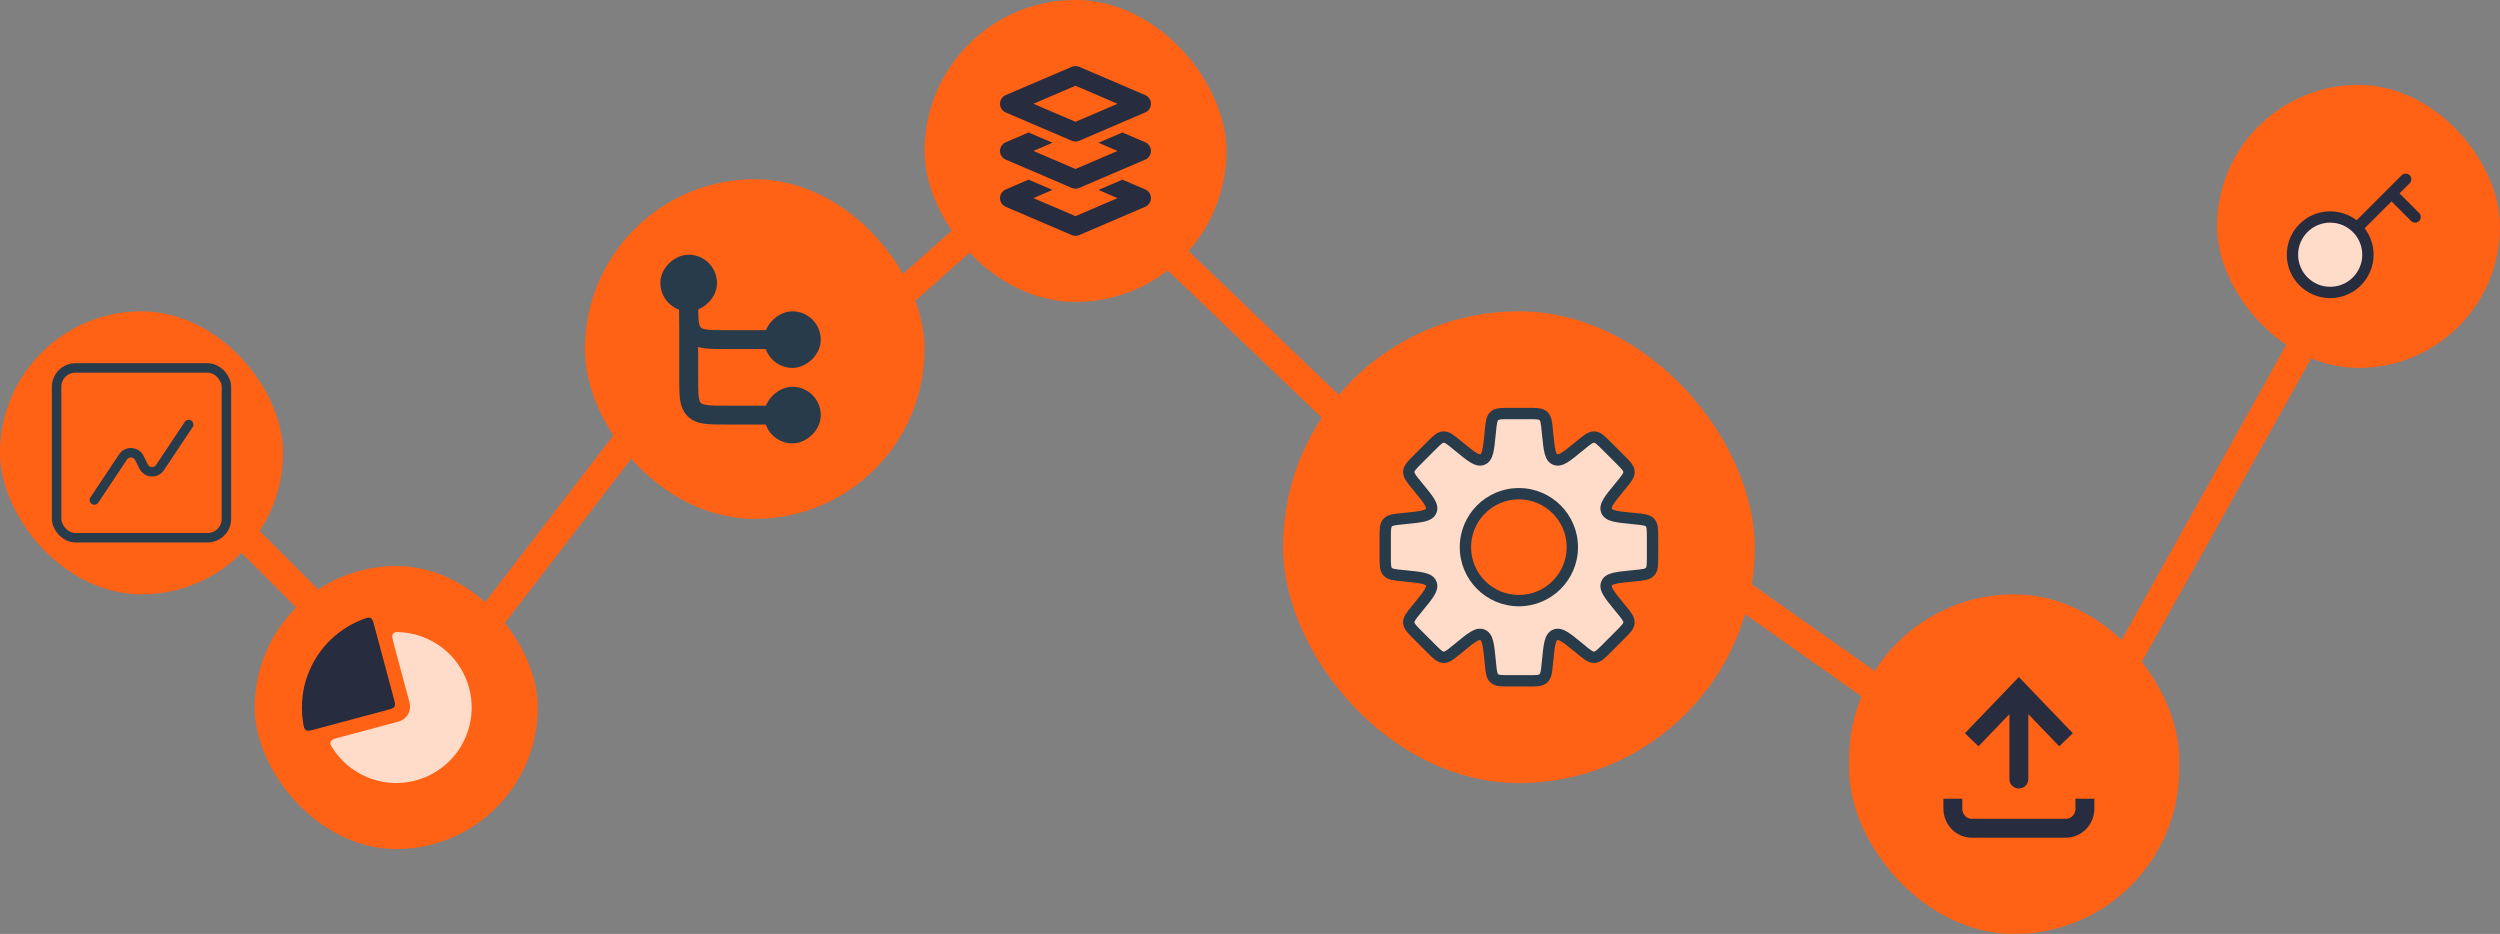 <svg width="265" height="99" viewBox="0 0 265 99" fill="none" xmlns="http://www.w3.org/2000/svg">
<rect x="0" y="0" width="265" height="99" fill="#808080" stroke="none"/>
<line x1="23.061" y1="53.939" x2="34.061" y2="64.939" stroke="#FF6115" stroke-width="3"/>
<line x1="224.69" y1="71.269" x2="244.782" y2="35.269" stroke="#FF6115" stroke-width="3"/>
<line x1="182.865" y1="61.775" x2="199.865" y2="73.775" stroke="#FF6115" stroke-width="3"/>
<line x1="122.037" y1="24.916" x2="145.037" y2="46.916" stroke="#FF6115" stroke-width="3"/>
<line x1="50.811" y1="67.085" x2="66.454" y2="46.75" stroke="#FF6115" stroke-width="3"/>
<rect y="33" width="30" height="30" rx="15" fill="#FF6115"/>
<path d="M20 45L16.956 49.566C16.53 50.205 15.573 50.145 15.229 49.459L14.771 48.541C14.427 47.855 13.47 47.795 13.044 48.434L10 53" stroke="#273B4A" stroke-linecap="round" stroke-linejoin="round"/>
<rect x="6" y="39" width="18" height="18" rx="2" stroke="#273B4A"/>
<rect x="27" y="60" width="30" height="30" rx="15" fill="#FF6115"/>
<path fill-rule="evenodd" clip-rule="evenodd" d="M35.965 78.17C35.413 78.318 35.137 78.392 35.047 78.634C34.958 78.877 35.106 79.094 35.404 79.527C35.721 79.989 36.087 80.418 36.497 80.807C37.619 81.87 39.025 82.586 40.546 82.867C42.066 83.148 43.635 82.983 45.064 82.391C46.492 81.798 47.718 80.805 48.594 79.531C49.469 78.256 49.957 76.756 49.997 75.21C50.038 73.664 49.63 72.14 48.822 70.822C48.014 69.503 46.842 68.447 45.447 67.781C44.556 67.356 43.598 67.101 42.623 67.025C42.099 66.984 41.837 66.963 41.672 67.162C41.506 67.361 41.58 67.637 41.728 68.19L43.371 74.322L43.374 74.331C43.386 74.376 43.428 74.528 43.447 74.679C43.474 74.886 43.491 75.294 43.245 75.719C43 76.144 42.639 76.333 42.446 76.414C42.305 76.472 42.153 76.512 42.108 76.524L42.098 76.526L35.965 78.17Z" fill="white" fill-opacity="0.77"/>
<path d="M39.671 66.307C39.547 65.843 39.484 65.612 39.287 65.51C39.09 65.409 38.88 65.489 38.46 65.647C37.548 65.993 36.689 66.47 35.912 67.067C34.87 67.866 33.996 68.863 33.34 70C32.683 71.137 32.257 72.393 32.086 73.695C31.958 74.666 31.973 75.648 32.131 76.611C32.203 77.053 32.239 77.275 32.425 77.395C32.612 77.516 32.843 77.454 33.307 77.329L41.034 75.259C41.489 75.137 41.717 75.076 41.821 74.896C41.924 74.717 41.863 74.489 41.741 74.034L39.671 66.307Z" fill="#272C3E"/>
<rect x="62" y="19" width="36" height="36" rx="18" fill="#FF6115"/>
<rect x="98" width="32" height="32" rx="16" fill="#FF6115"/>
<rect x="136" y="33" width="50" height="50" rx="25" fill="#FF6115"/>
<rect x="196" y="63" width="35" height="36" rx="17.5" fill="#FF6115"/>
<rect x="235" y="9" width="30" height="30" rx="15" fill="#FF6115"/>
<circle cx="247" cy="27" r="4" fill="white" fill-opacity="0.77" stroke="#272C3E" stroke-width="1.2"/>
<path d="M250 24L253.5 20.5M255 19L253.5 20.5M253.5 20.5L256 23" stroke="#272C3E" stroke-width="1.2" stroke-linecap="round"/>
<path d="M214 73.208L213.279 72.516L214 71.764L214.721 72.516L214 73.208ZM215 82.583C215 83.136 214.552 83.583 214 83.583C213.448 83.583 213 83.136 213 82.583L215 82.583ZM208.279 77.724L213.279 72.516L214.721 73.901L209.721 79.109L208.279 77.724ZM214.721 72.516L219.721 77.724L218.279 79.109L213.279 73.901L214.721 72.516ZM215 73.208L215 82.583L213 82.583L213 73.208L215 73.208Z" fill="#272C3E"/>
<path d="M207 84.667L207 85.708C207 86.859 207.895 87.792 209 87.792L219 87.792C220.105 87.792 221 86.859 221 85.708V84.667" stroke="#272C3E" stroke-width="2"/>
<path d="M114 8L107 11L114 14L121 11L114 8Z" stroke="#272C3E" stroke-width="2" stroke-linejoin="round"/>
<path fill-rule="evenodd" clip-rule="evenodd" d="M109.025 14.044L106.606 15.081C106.238 15.238 106 15.6 106 16C106 16.4 106.238 16.762 106.606 16.919L113.606 19.919C113.858 20.027 114.142 20.027 114.394 19.919L121.394 16.919C121.762 16.762 122 16.4 122 16C122 15.6 121.762 15.238 121.394 15.081L118.975 14.044L116.436 15.132L118.461 16L114 17.912L109.539 16L111.564 15.132L109.025 14.044Z" fill="#272C3E"/>
<path fill-rule="evenodd" clip-rule="evenodd" d="M109.025 19.044L106.606 20.081C106.238 20.238 106 20.6 106 21C106 21.4 106.238 21.762 106.606 21.919L113.606 24.919C113.858 25.027 114.142 25.027 114.394 24.919L121.394 21.919C121.762 21.762 122 21.4 122 21C122 20.6 121.762 20.238 121.394 20.081L118.975 19.044L116.436 20.132L118.461 21L114 22.912L109.539 21L111.564 20.132L109.025 19.044Z" fill="#272C3E"/>
<line x1="104.63" y1="23.122" x2="92.996" y2="33.448" stroke="#FF6115" stroke-width="3"/>
<rect x="86" y="34" width="4" height="4" rx="2" transform="rotate(90 86 34)" fill="#273B4A" stroke="#273B4A" stroke-width="2"/>
<rect x="86" y="42" width="4" height="4" rx="2" transform="rotate(90 86 42)" fill="#273B4A" stroke="#273B4A" stroke-width="2"/>
<rect x="71" y="32" width="4" height="4" rx="2" transform="rotate(-90 71 32)" fill="#273B4A" stroke="#273B4A" stroke-width="2"/>
<path d="M73 31V40C73 41.886 73 42.828 73.586 43.414C74.172 44 75.114 44 77 44H82" stroke="#273B4A" stroke-width="2"/>
<path d="M73 32V32C73 33.886 73 34.828 73.586 35.414C74.172 36 75.114 36 77 36H82" stroke="#273B4A" stroke-width="2"/>
<path fill-rule="evenodd" clip-rule="evenodd" d="M164.013 45.634V45.634L164.053 46.025C164.216 47.659 164.298 48.475 164.85 48.704C165.403 48.933 166.038 48.414 167.309 47.374L167.613 47.125C168.279 46.581 168.612 46.308 168.996 46.328C169.381 46.347 169.685 46.651 170.294 47.259L171.741 48.706C172.349 49.315 172.653 49.619 172.672 50.004C172.692 50.388 172.419 50.721 171.875 51.387L171.626 51.691C170.586 52.962 170.067 53.597 170.296 54.15C170.525 54.702 171.341 54.784 172.975 54.947L173.366 54.987C174.222 55.072 174.65 55.115 174.908 55.401C175.167 55.686 175.167 56.116 175.167 56.977V59.023C175.167 59.884 175.167 60.314 174.908 60.599C174.65 60.885 174.222 60.928 173.366 61.013H173.366L172.975 61.053C171.342 61.216 170.525 61.297 170.296 61.85C170.067 62.403 170.587 63.038 171.626 64.309L171.875 64.612C172.419 65.278 172.692 65.611 172.673 65.996C172.653 66.381 172.349 66.685 171.741 67.293L170.294 68.74C169.685 69.349 169.381 69.653 168.997 69.672C168.612 69.691 168.279 69.419 167.613 68.874L167.309 68.625C166.039 67.586 165.403 67.066 164.85 67.295C164.298 67.524 164.216 68.341 164.053 69.974L164.013 70.366V70.366C163.928 71.222 163.885 71.65 163.599 71.908C163.314 72.167 162.884 72.167 162.023 72.167H159.977C159.116 72.167 158.686 72.167 158.401 71.908C158.115 71.65 158.072 71.222 157.987 70.366L157.947 69.975C157.784 68.341 157.702 67.525 157.15 67.296C156.597 67.067 155.962 67.586 154.691 68.626L154.387 68.875C153.721 69.419 153.388 69.692 153.003 69.672C152.619 69.653 152.314 69.349 151.706 68.741L150.259 67.294L150.259 67.294C149.651 66.686 149.347 66.381 149.327 65.996C149.308 65.612 149.581 65.279 150.125 64.613L150.374 64.309C151.414 63.038 151.933 62.403 151.704 61.85C151.475 61.297 150.659 61.216 149.025 61.053L148.634 61.013H148.634C147.778 60.928 147.35 60.885 147.092 60.599C146.833 60.314 146.833 59.884 146.833 59.023L146.833 56.977C146.833 56.116 146.833 55.686 147.092 55.401C147.35 55.115 147.778 55.072 148.634 54.987L149.026 54.947C150.659 54.784 151.476 54.702 151.705 54.15C151.934 53.597 151.414 52.962 150.375 51.691L150.125 51.386C149.581 50.721 149.308 50.388 149.327 50.003C149.347 49.618 149.651 49.314 150.259 48.706L151.706 47.258C152.315 46.65 152.619 46.346 153.003 46.327C153.388 46.308 153.721 46.58 154.387 47.125L154.691 47.373C155.962 48.413 156.597 48.933 157.15 48.704C157.703 48.475 157.784 47.658 157.948 46.025L157.987 45.634C158.072 44.778 158.115 44.35 158.401 44.092C158.686 43.833 159.116 43.833 159.977 43.833H162.023C162.884 43.833 163.314 43.833 163.599 44.092C163.885 44.35 163.928 44.778 164.013 45.634ZM161 63.667C164.13 63.667 166.667 61.13 166.667 58C166.667 54.87 164.13 52.333 161 52.333C157.87 52.333 155.333 54.87 155.333 58C155.333 61.13 157.87 63.667 161 63.667Z" fill="white" fill-opacity="0.77"/>
<path d="M164.013 45.634L164.61 45.575V45.575L164.013 45.634ZM163.599 44.092L164.002 43.647L164.002 43.647L163.599 44.092ZM164.053 46.025L163.455 46.085V46.085L164.053 46.025ZM164.85 48.704L164.621 49.259V49.259L164.85 48.704ZM167.309 47.374L167.689 47.838L167.689 47.838L167.309 47.374ZM167.613 47.125L167.233 46.661L167.233 46.661L167.613 47.125ZM168.996 46.328L168.967 46.927L168.996 46.328ZM170.294 47.259L169.869 47.683L170.294 47.259ZM171.741 48.706L172.165 48.282L171.741 48.706ZM171.875 51.387L172.339 51.767V51.767L171.875 51.387ZM171.626 51.691L171.162 51.311V51.311L171.626 51.691ZM172.975 54.947L173.035 54.35L172.975 54.947ZM173.366 54.987L173.306 55.584L173.366 54.987ZM174.908 55.401L174.463 55.803L174.463 55.803L174.908 55.401ZM174.908 60.599L174.463 60.197H174.463L174.908 60.599ZM173.366 61.013L173.306 60.416H173.306L173.366 61.013ZM172.975 61.053L173.035 61.65H173.035L172.975 61.053ZM171.626 64.309L171.162 64.689V64.689L171.626 64.309ZM171.875 64.612L172.339 64.233V64.233L171.875 64.612ZM172.673 65.996L172.073 65.966L172.673 65.996ZM171.741 67.293L171.317 66.869V66.869L171.741 67.293ZM170.294 68.74L170.718 69.165V69.165L170.294 68.74ZM168.997 69.672L169.026 70.271L168.997 69.672ZM167.613 68.874L167.993 68.41H167.993L167.613 68.874ZM167.309 68.625L166.929 69.09L167.309 68.625ZM164.85 67.295L165.08 67.849H165.08L164.85 67.295ZM164.053 69.974L164.65 70.034V70.034L164.053 69.974ZM164.013 70.366L163.416 70.306V70.306L164.013 70.366ZM163.599 71.908L164.002 72.353L163.599 71.908ZM158.401 71.908L157.998 72.353H157.998L158.401 71.908ZM157.987 70.366L157.39 70.425L157.987 70.366ZM157.947 69.975L158.545 69.915L157.947 69.975ZM157.15 67.296L157.379 66.741H157.379L157.15 67.296ZM154.691 68.626L154.311 68.162H154.311L154.691 68.626ZM154.387 68.875L154.767 69.339H154.767L154.387 68.875ZM153.003 69.672L152.974 70.272L153.003 69.672ZM151.706 68.741L151.282 69.165L151.706 68.741ZM150.259 67.294L149.835 67.718H149.835L150.259 67.294ZM149.327 65.996L149.927 65.967L149.327 65.996ZM150.125 64.613L150.59 64.993L150.59 64.993L150.125 64.613ZM150.374 64.309L149.91 63.929L150.374 64.309ZM151.704 61.85L152.259 61.621H152.259L151.704 61.85ZM149.025 61.053L149.085 60.456H149.085L149.025 61.053ZM148.634 61.013L148.694 60.416H148.694L148.634 61.013ZM147.092 60.599L147.537 60.197L147.537 60.197L147.092 60.599ZM147.092 55.401L147.537 55.803L147.537 55.803L147.092 55.401ZM148.634 54.987L148.575 54.389H148.575L148.634 54.987ZM149.026 54.947L149.085 55.544H149.085L149.026 54.947ZM151.705 54.15L151.151 53.92L151.151 53.92L151.705 54.15ZM150.375 51.691L149.91 52.071V52.071L150.375 51.691ZM150.125 51.386L150.59 51.006L150.59 51.006L150.125 51.386ZM150.259 48.706L150.683 49.13H150.683L150.259 48.706ZM151.706 47.258L151.282 46.834L151.706 47.258ZM154.387 47.125L154.007 47.589L154.387 47.125ZM154.691 47.373L154.311 47.838L154.691 47.373ZM157.15 48.704L156.92 48.15L156.92 48.15L157.15 48.704ZM157.948 46.025L157.351 45.965V45.965L157.948 46.025ZM157.987 45.634L158.584 45.694V45.694L157.987 45.634ZM158.401 44.092L157.998 43.647V43.647L158.401 44.092ZM164.61 45.575C164.569 45.163 164.534 44.796 164.466 44.504C164.394 44.194 164.271 43.89 164.002 43.647L163.197 44.537C163.214 44.552 163.254 44.591 163.297 44.775C163.343 44.974 163.372 45.25 163.416 45.694L164.61 45.575ZM164.65 45.965L164.61 45.575L163.416 45.694L163.455 46.085L164.65 45.965ZM165.08 48.15C165.074 48.148 164.984 48.128 164.887 47.745C164.791 47.361 164.733 46.802 164.65 45.965L163.455 46.085C163.535 46.881 163.6 47.547 163.724 48.038C163.847 48.529 164.074 49.032 164.621 49.259L165.08 48.15ZM166.929 46.91C166.278 47.442 165.842 47.797 165.503 48C165.164 48.203 165.086 48.153 165.08 48.15L164.621 49.259C165.167 49.485 165.684 49.29 166.118 49.03C166.552 48.77 167.069 48.345 167.689 47.838L166.929 46.91ZM167.233 46.661L166.929 46.91L167.689 47.838L167.993 47.59L167.233 46.661ZM169.026 45.728C168.665 45.71 168.362 45.838 168.093 46.006C167.838 46.165 167.553 46.399 167.233 46.661L167.993 47.59C168.338 47.307 168.553 47.133 168.728 47.024C168.887 46.925 168.944 46.926 168.967 46.927L169.026 45.728ZM170.718 46.835C170.425 46.542 170.166 46.281 169.928 46.097C169.676 45.903 169.388 45.746 169.026 45.728L168.967 46.927C168.99 46.928 169.046 46.932 169.195 47.047C169.357 47.173 169.554 47.368 169.869 47.683L170.718 46.835ZM172.165 48.282L170.718 46.835L169.869 47.683L171.317 49.13L172.165 48.282ZM173.272 49.974C173.254 49.612 173.097 49.324 172.903 49.072C172.719 48.834 172.458 48.575 172.165 48.282L171.317 49.13C171.632 49.446 171.827 49.643 171.953 49.805C172.067 49.954 172.072 50.01 172.073 50.033L173.272 49.974ZM172.339 51.767C172.601 51.446 172.835 51.162 172.994 50.907C173.162 50.638 173.29 50.335 173.272 49.974L172.073 50.033C172.074 50.056 172.075 50.113 171.976 50.272C171.867 50.447 171.693 50.662 171.41 51.007L172.339 51.767ZM172.09 52.071L172.339 51.767L171.41 51.007L171.162 51.311L172.09 52.071ZM170.85 53.92C170.847 53.914 170.797 53.836 171 53.497C171.203 53.158 171.558 52.722 172.09 52.071L171.162 51.311C170.655 51.931 170.23 52.447 169.97 52.882C169.71 53.316 169.515 53.833 169.741 54.379L170.85 53.92ZM173.035 54.35C172.197 54.267 171.639 54.209 171.255 54.113C170.872 54.016 170.852 53.926 170.85 53.92L169.741 54.379C169.968 54.926 170.471 55.153 170.962 55.276C171.452 55.4 172.119 55.465 172.915 55.544L173.035 54.35ZM173.425 54.389L173.035 54.35L172.915 55.544L173.306 55.584L173.425 54.389ZM175.353 54.998C175.11 54.729 174.806 54.606 174.496 54.534C174.204 54.466 173.837 54.431 173.425 54.389L173.306 55.584C173.75 55.628 174.025 55.657 174.225 55.703C174.409 55.745 174.448 55.786 174.463 55.803L175.353 54.998ZM175.767 56.977C175.767 56.563 175.768 56.194 175.729 55.897C175.689 55.581 175.596 55.267 175.353 54.998L174.463 55.803C174.479 55.82 174.515 55.863 174.539 56.05C174.565 56.253 174.567 56.531 174.567 56.977H175.767ZM175.767 59.023V56.977H174.567V59.023H175.767ZM175.353 61.002C175.596 60.733 175.689 60.419 175.729 60.103C175.768 59.806 175.767 59.437 175.767 59.023H174.567C174.567 59.469 174.565 59.747 174.539 59.95C174.515 60.137 174.479 60.18 174.463 60.197L175.353 61.002ZM173.425 61.611C173.837 61.569 174.204 61.534 174.496 61.466C174.806 61.394 175.11 61.271 175.353 61.002L174.463 60.197C174.448 60.214 174.409 60.254 174.225 60.297C174.025 60.343 173.75 60.372 173.306 60.416L173.425 61.611ZM173.035 61.65L173.425 61.611L173.306 60.416L172.916 60.455L173.035 61.65ZM170.85 62.08C170.853 62.074 170.873 61.983 171.255 61.887C171.639 61.791 172.198 61.733 173.035 61.65L172.916 60.455C172.119 60.535 171.453 60.6 170.963 60.724C170.471 60.847 169.968 61.074 169.742 61.621L170.85 62.08ZM172.091 63.929C171.558 63.278 171.204 62.842 171.001 62.503C170.798 62.164 170.848 62.086 170.85 62.08L169.742 61.621C169.515 62.167 169.711 62.684 169.971 63.118C170.23 63.552 170.655 64.069 171.162 64.689L172.091 63.929ZM172.339 64.233L172.091 63.929L171.162 64.689L171.41 64.992L172.339 64.233ZM173.272 66.026C173.29 65.664 173.162 65.362 172.994 65.092C172.835 64.837 172.601 64.553 172.339 64.233L171.41 64.992C171.693 65.338 171.867 65.553 171.976 65.727C172.075 65.886 172.074 65.943 172.073 65.966L173.272 66.026ZM172.165 67.717C172.458 67.425 172.719 67.165 172.903 66.927C173.097 66.676 173.254 66.388 173.272 66.026L172.073 65.966C172.072 65.989 172.068 66.045 171.953 66.194C171.827 66.357 171.632 66.553 171.317 66.869L172.165 67.717ZM170.718 69.165L172.165 67.717L171.317 66.869L169.869 68.316L170.718 69.165ZM169.026 70.271C169.388 70.253 169.676 70.096 169.928 69.902C170.166 69.719 170.425 69.457 170.718 69.165L169.869 68.316C169.554 68.632 169.357 68.827 169.195 68.952C169.046 69.067 168.99 69.072 168.967 69.073L169.026 70.271ZM167.233 69.338C167.554 69.601 167.838 69.835 168.093 69.994C168.362 70.162 168.665 70.289 169.026 70.271L168.967 69.073C168.944 69.074 168.887 69.075 168.728 68.975C168.553 68.867 168.338 68.692 167.993 68.41L167.233 69.338ZM166.929 69.09L167.233 69.338L167.993 68.41L167.689 68.161L166.929 69.09ZM165.08 67.849C165.086 67.847 165.164 67.797 165.503 67.999C165.842 68.203 166.278 68.557 166.929 69.09L167.689 68.161C167.07 67.654 166.553 67.229 166.119 66.969C165.684 66.71 165.167 66.514 164.621 66.741L165.08 67.849ZM164.65 70.034C164.733 69.197 164.791 68.638 164.887 68.254C164.984 67.871 165.074 67.852 165.08 67.849L164.621 66.741C164.074 66.967 163.847 67.47 163.724 67.962C163.6 68.452 163.535 69.118 163.456 69.915L164.65 70.034ZM164.61 70.425L164.65 70.034L163.456 69.915L163.416 70.306L164.61 70.425ZM164.002 72.353C164.271 72.11 164.394 71.806 164.466 71.496C164.534 71.204 164.569 70.837 164.61 70.425L163.416 70.306C163.372 70.75 163.343 71.025 163.297 71.225C163.254 71.409 163.214 71.448 163.197 71.463L164.002 72.353ZM162.023 72.767C162.437 72.767 162.805 72.768 163.103 72.729C163.418 72.689 163.733 72.596 164.002 72.353L163.197 71.463C163.18 71.479 163.137 71.515 162.95 71.539C162.747 71.566 162.469 71.567 162.023 71.567V72.767ZM159.977 72.767H162.023V71.567H159.977V72.767ZM157.998 72.353C158.267 72.596 158.582 72.689 158.897 72.729C159.195 72.768 159.563 72.767 159.977 72.767V71.567C159.53 71.567 159.253 71.566 159.05 71.539C158.863 71.515 158.82 71.479 158.803 71.463L157.998 72.353ZM157.39 70.425C157.431 70.837 157.466 71.204 157.534 71.496C157.606 71.806 157.729 72.11 157.998 72.353L158.803 71.463C158.786 71.448 158.746 71.409 158.703 71.225C158.657 71.025 158.628 70.75 158.584 70.306L157.39 70.425ZM157.35 70.034L157.39 70.425L158.584 70.306L158.545 69.915L157.35 70.034ZM156.92 67.85C156.926 67.853 157.016 67.872 157.113 68.255C157.209 68.638 157.267 69.198 157.35 70.034L158.545 69.915C158.465 69.119 158.4 68.453 158.276 67.962C158.153 67.471 157.926 66.968 157.379 66.741L156.92 67.85ZM155.071 69.09C155.722 68.558 156.158 68.203 156.497 68C156.836 67.797 156.914 67.847 156.92 67.85L157.379 66.741C156.833 66.515 156.316 66.71 155.882 66.97C155.448 67.23 154.931 67.655 154.311 68.162L155.071 69.09ZM154.767 69.339L155.071 69.09L154.311 68.162L154.007 68.41L154.767 69.339ZM152.974 70.272C153.335 70.29 153.638 70.162 153.907 69.994C154.162 69.835 154.446 69.601 154.767 69.339L154.007 68.41C153.662 68.693 153.446 68.867 153.272 68.976C153.113 69.076 153.056 69.074 153.033 69.073L152.974 70.272ZM151.282 69.165C151.575 69.458 151.834 69.719 152.072 69.903C152.323 70.097 152.612 70.254 152.974 70.272L153.033 69.073C153.01 69.072 152.954 69.067 152.805 68.953C152.643 68.827 152.446 68.632 152.13 68.317L151.282 69.165ZM149.835 67.718L151.282 69.165L152.13 68.317L150.683 66.87L149.835 67.718ZM148.728 66.026C148.746 66.388 148.903 66.677 149.097 66.928C149.281 67.166 149.542 67.425 149.835 67.718L150.683 66.87C150.368 66.554 150.173 66.357 150.047 66.195C149.932 66.046 149.928 65.99 149.927 65.967L148.728 66.026ZM149.661 64.233C149.399 64.554 149.165 64.838 149.006 65.093C148.838 65.362 148.71 65.665 148.728 66.026L149.927 65.967C149.926 65.944 149.924 65.887 150.024 65.728C150.133 65.553 150.307 65.338 150.59 64.993L149.661 64.233ZM149.91 63.929L149.661 64.233L150.59 64.993L150.838 64.689L149.91 63.929ZM151.15 62.08C151.153 62.086 151.203 62.164 151 62.503C150.797 62.842 150.442 63.278 149.91 63.929L150.838 64.689C151.345 64.07 151.77 63.552 152.03 63.118C152.29 62.684 152.485 62.167 152.259 61.621L151.15 62.08ZM148.965 61.65C149.802 61.733 150.361 61.791 150.745 61.887C151.128 61.984 151.147 62.074 151.15 62.08L152.259 61.621C152.032 61.074 151.529 60.847 151.038 60.724C150.547 60.6 149.881 60.535 149.085 60.456L148.965 61.65ZM148.575 61.61L148.965 61.65L149.085 60.456L148.694 60.416L148.575 61.61ZM146.647 61.002C146.89 61.271 147.194 61.394 147.504 61.466C147.796 61.534 148.163 61.569 148.575 61.61L148.694 60.416C148.25 60.372 147.975 60.343 147.775 60.297C147.591 60.254 147.552 60.214 147.537 60.197L146.647 61.002ZM146.233 59.023C146.233 59.437 146.232 59.806 146.271 60.103C146.311 60.419 146.404 60.733 146.647 61.002L147.537 60.197C147.521 60.18 147.485 60.137 147.461 59.95C147.434 59.747 147.433 59.469 147.433 59.023H146.233ZM146.233 56.977V59.023H147.433V56.977H146.233ZM146.647 54.998C146.404 55.267 146.311 55.581 146.271 55.897C146.232 56.194 146.233 56.563 146.233 56.977H147.433C147.433 56.531 147.434 56.253 147.461 56.05C147.485 55.863 147.521 55.82 147.537 55.803L146.647 54.998ZM148.575 54.389C148.163 54.431 147.796 54.466 147.504 54.534C147.194 54.606 146.89 54.729 146.647 54.998L147.537 55.803C147.552 55.786 147.591 55.745 147.775 55.703C147.975 55.657 148.25 55.628 148.694 55.584L148.575 54.389ZM148.966 54.35L148.575 54.389L148.694 55.584L149.085 55.544L148.966 54.35ZM151.151 53.92C151.148 53.926 151.128 54.016 150.746 54.113C150.362 54.209 149.803 54.267 148.966 54.35L149.085 55.544C149.882 55.465 150.548 55.4 151.038 55.276C151.53 55.153 152.033 54.926 152.259 54.379L151.151 53.92ZM149.91 52.071C150.443 52.722 150.797 53.158 151 53.497C151.203 53.836 151.153 53.914 151.151 53.92L152.259 54.379C152.486 53.833 152.29 53.316 152.03 52.882C151.771 52.447 151.346 51.931 150.839 51.311L149.91 52.071ZM149.661 51.766L149.91 52.071L150.839 51.311L150.59 51.006L149.661 51.766ZM148.728 49.973C148.71 50.335 148.838 50.637 149.006 50.907C149.165 51.162 149.399 51.446 149.661 51.766L150.59 51.006C150.307 50.661 150.133 50.446 150.024 50.272C149.925 50.112 149.926 50.056 149.927 50.033L148.728 49.973ZM149.835 48.281C149.542 48.574 149.281 48.834 149.097 49.072C148.903 49.323 148.746 49.611 148.728 49.973L149.927 50.033C149.928 50.01 149.932 49.953 150.047 49.805C150.173 49.642 150.368 49.445 150.683 49.13L149.835 48.281ZM151.282 46.834L149.835 48.281L150.683 49.13L152.131 47.683L151.282 46.834ZM152.974 45.728C152.612 45.746 152.324 45.903 152.072 46.097C151.834 46.28 151.575 46.541 151.282 46.834L152.131 47.683C152.446 47.367 152.643 47.172 152.805 47.047C152.954 46.932 153.01 46.927 153.033 46.926L152.974 45.728ZM154.767 46.66C154.446 46.398 154.162 46.164 153.907 46.005C153.638 45.837 153.335 45.709 152.974 45.728L153.033 46.926C153.056 46.925 153.113 46.924 153.272 47.023C153.447 47.132 153.662 47.307 154.007 47.589L154.767 46.66ZM155.071 46.909L154.767 46.66L154.007 47.589L154.311 47.838L155.071 46.909ZM156.92 48.15C156.914 48.152 156.836 48.202 156.497 47.999C156.158 47.796 155.722 47.442 155.071 46.909L154.311 47.838C154.931 48.345 155.448 48.77 155.882 49.029C156.316 49.289 156.833 49.484 157.379 49.258L156.92 48.15ZM157.351 45.965C157.267 46.802 157.209 47.361 157.113 47.745C157.016 48.127 156.926 48.147 156.92 48.15L157.379 49.258C157.926 49.032 158.153 48.529 158.277 48.037C158.4 47.547 158.465 46.881 158.545 46.084L157.351 45.965ZM157.39 45.575L157.351 45.965L158.545 46.084L158.584 45.694L157.39 45.575ZM157.998 43.647C157.729 43.89 157.606 44.194 157.534 44.504C157.466 44.796 157.431 45.163 157.39 45.575L158.584 45.694C158.628 45.25 158.657 44.974 158.703 44.775C158.746 44.591 158.786 44.552 158.803 44.537L157.998 43.647ZM159.977 43.233C159.563 43.233 159.195 43.232 158.897 43.271C158.582 43.311 158.267 43.404 157.998 43.647L158.803 44.537C158.82 44.521 158.863 44.485 159.05 44.461C159.253 44.434 159.53 44.433 159.977 44.433V43.233ZM162.023 43.233H159.977V44.433H162.023V43.233ZM164.002 43.647C163.733 43.404 163.418 43.311 163.103 43.271C162.805 43.232 162.437 43.233 162.023 43.233V44.433C162.469 44.433 162.747 44.434 162.95 44.461C163.137 44.485 163.18 44.521 163.197 44.537L164.002 43.647ZM166.067 58C166.067 60.798 163.798 63.067 161 63.067V64.267C164.461 64.267 167.267 61.461 167.267 58H166.067ZM161 52.933C163.798 52.933 166.067 55.202 166.067 58H167.267C167.267 54.539 164.461 51.733 161 51.733V52.933ZM155.933 58C155.933 55.202 158.202 52.933 161 52.933V51.733C157.539 51.733 154.733 54.539 154.733 58H155.933ZM161 63.067C158.202 63.067 155.933 60.798 155.933 58H154.733C154.733 61.461 157.539 64.267 161 64.267V63.067Z" fill="#273B4A"/>
</svg>
